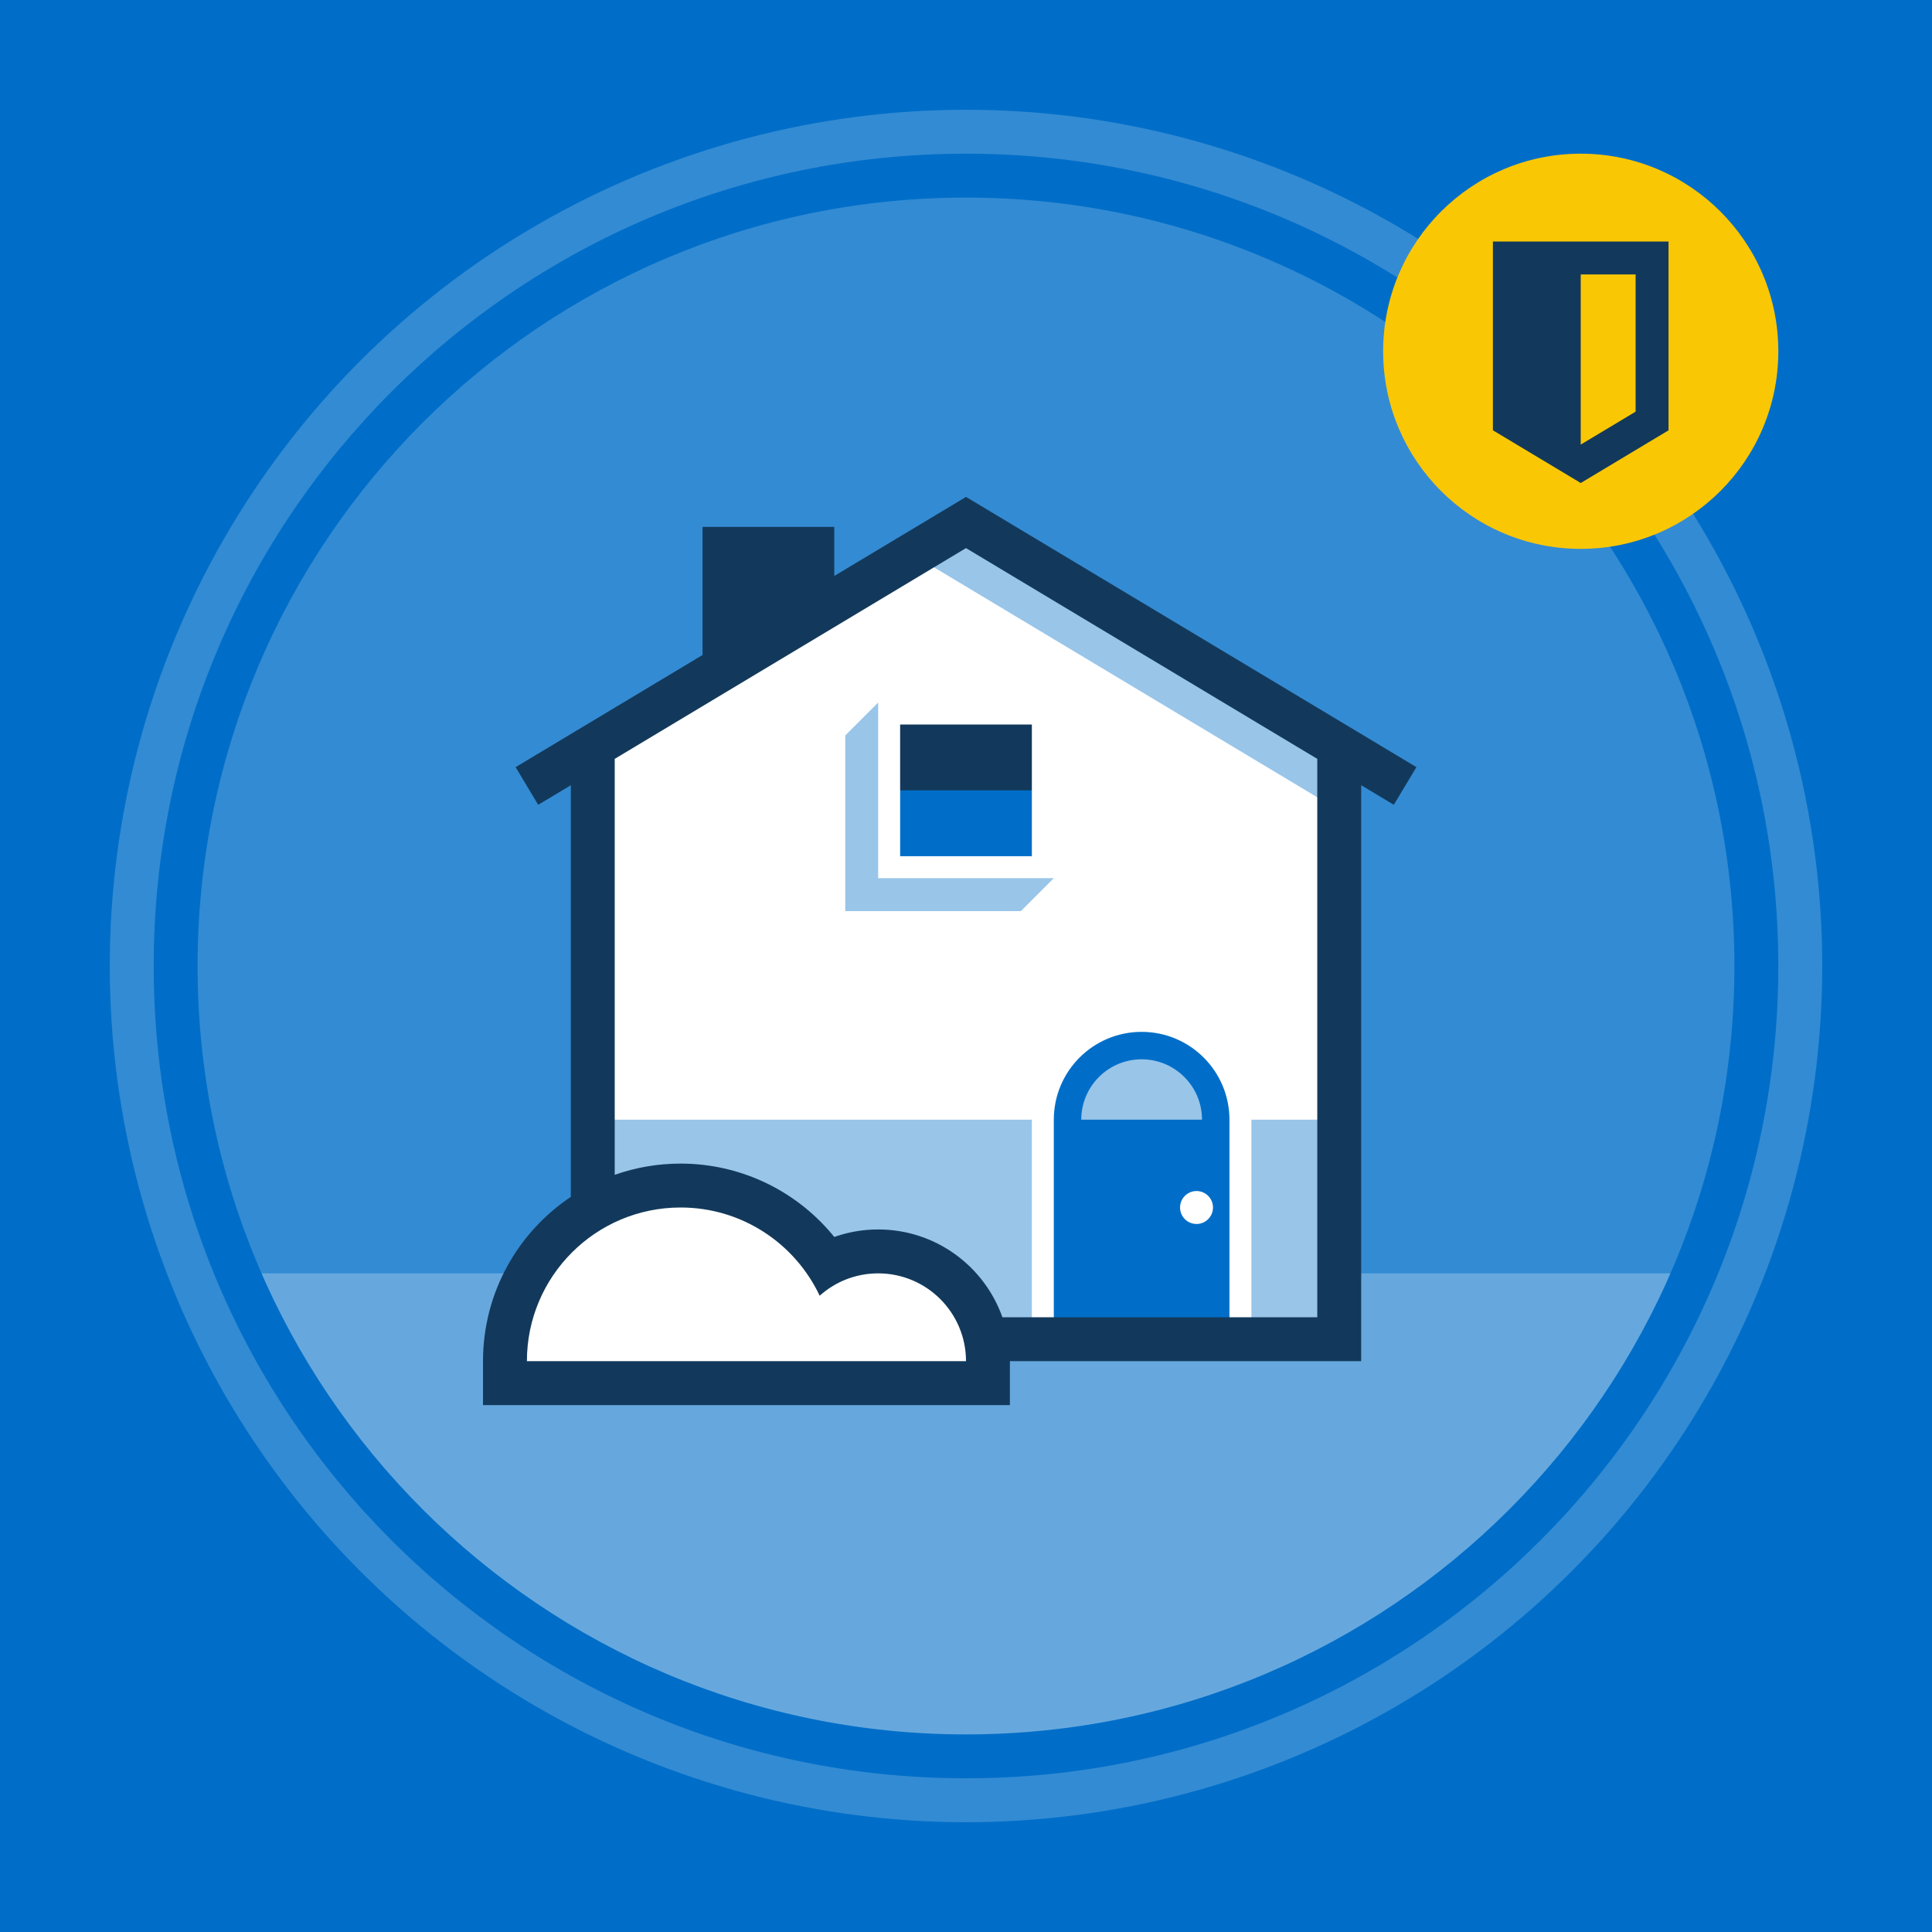 <svg width="264" height="264" viewBox="0 0 264 264" fill="none" xmlns="http://www.w3.org/2000/svg">
<rect width="264" height="264" fill="#006EC8"/>
<circle cx="132" cy="132" r="117" fill="#338BD3"/>
<path fill-rule="evenodd" clip-rule="evenodd" d="M231.529 174C215.143 212.783 176.75 240 132 240C87.25 240 48.857 212.783 32.471 174H231.529Z" fill="#66A8DE"/>
<path fill-rule="evenodd" clip-rule="evenodd" d="M132 243C193.304 243 243 193.304 243 132C243 70.696 193.304 21 132 21C70.696 21 21 70.696 21 132C21 193.304 70.696 243 132 243ZM132 237C189.99 237 237 189.99 237 132C237 74.01 189.99 27 132 27C74.01 27 27 74.01 27 132C27 189.99 74.01 237 132 237Z" fill="#006EC8"/>
<circle cx="216" cy="48" r="27" fill="#FAC705"/>
<path fill-rule="evenodd" clip-rule="evenodd" d="M228 58.8V33H204V58.8L216 66L228 58.8ZM216 37.5H223.5V56.252L216 60.752V37.5Z" fill="#12395B"/>
<path fill-rule="evenodd" clip-rule="evenodd" d="M132 71.4L81 102V165.211C73.826 169.36 69 177.117 69 186C69 187.016 69.063 188.017 69.186 189H134.7C134.897 188.031 135 187.027 135 186C135 184.973 134.897 183.969 134.7 183H183V102L132 71.4Z" fill="white"/>
<path fill-rule="evenodd" clip-rule="evenodd" d="M183 110.746L123 74.746L130.5 70.5L183 102V110.746ZM120 120H144L139.5 124.5H115.5V100.5L120 96V120ZM156 163.5C161.799 163.5 166.5 158.799 166.5 153C166.5 147.201 161.799 142.5 156 142.5C150.201 142.5 145.5 147.201 145.5 153C145.5 158.799 150.201 163.5 156 163.5ZM141 153H81V165.211C84.53 163.169 88.629 162 93 162C101.348 162 108.701 166.262 113.001 172.73C115.09 171.625 117.472 171 120 171C127.257 171 133.31 176.153 134.7 183H141V153ZM171 153H183V183H171V153Z" fill="#99C5E9"/>
<path fill-rule="evenodd" clip-rule="evenodd" d="M124.5 106.5L123 108V117H141V108L139.5 106.5H124.5ZM167.999 153C167.999 146.373 162.627 141 155.999 141C149.372 141 143.999 146.373 143.999 153V183H167.999V153ZM164.25 153C164.25 148.444 160.556 144.75 156 144.75C151.444 144.75 147.75 148.444 147.75 153H164.25ZM163.5 167.25C164.743 167.25 165.75 166.243 165.75 165C165.75 163.757 164.743 162.75 163.5 162.75C162.257 162.75 161.25 163.757 161.25 165C161.25 166.243 162.257 167.25 163.5 167.25Z" fill="#006EC8"/>
<path fill-rule="evenodd" clip-rule="evenodd" d="M70.457 104.827L96 89.501V72H114V78.701L132 67.901L193.544 104.827L190.457 109.972L186 107.298V186H138V192H66V186C66 176.639 70.764 168.39 78 163.547V107.299L73.544 109.972L70.457 104.827ZM136.975 179.997C134.503 173.007 127.836 168 120 168L119.162 168.019C117.493 168.096 115.863 168.403 114.313 168.919L114 169.029L113.658 168.61C108.631 162.64 101.144 159 93 159C89.844 159 86.815 159.541 84 160.536V103.698L132 74.898L180 103.698V179.997H136.975ZM93 165C101.399 165 108.646 169.93 112.005 177.055C114.125 175.155 116.927 174 120 174C126.627 174 132 179.373 132 186H72C72 174.402 81.402 165 93 165ZM141 99H123V108H141V99Z" fill="#12395B"/>
</svg>
